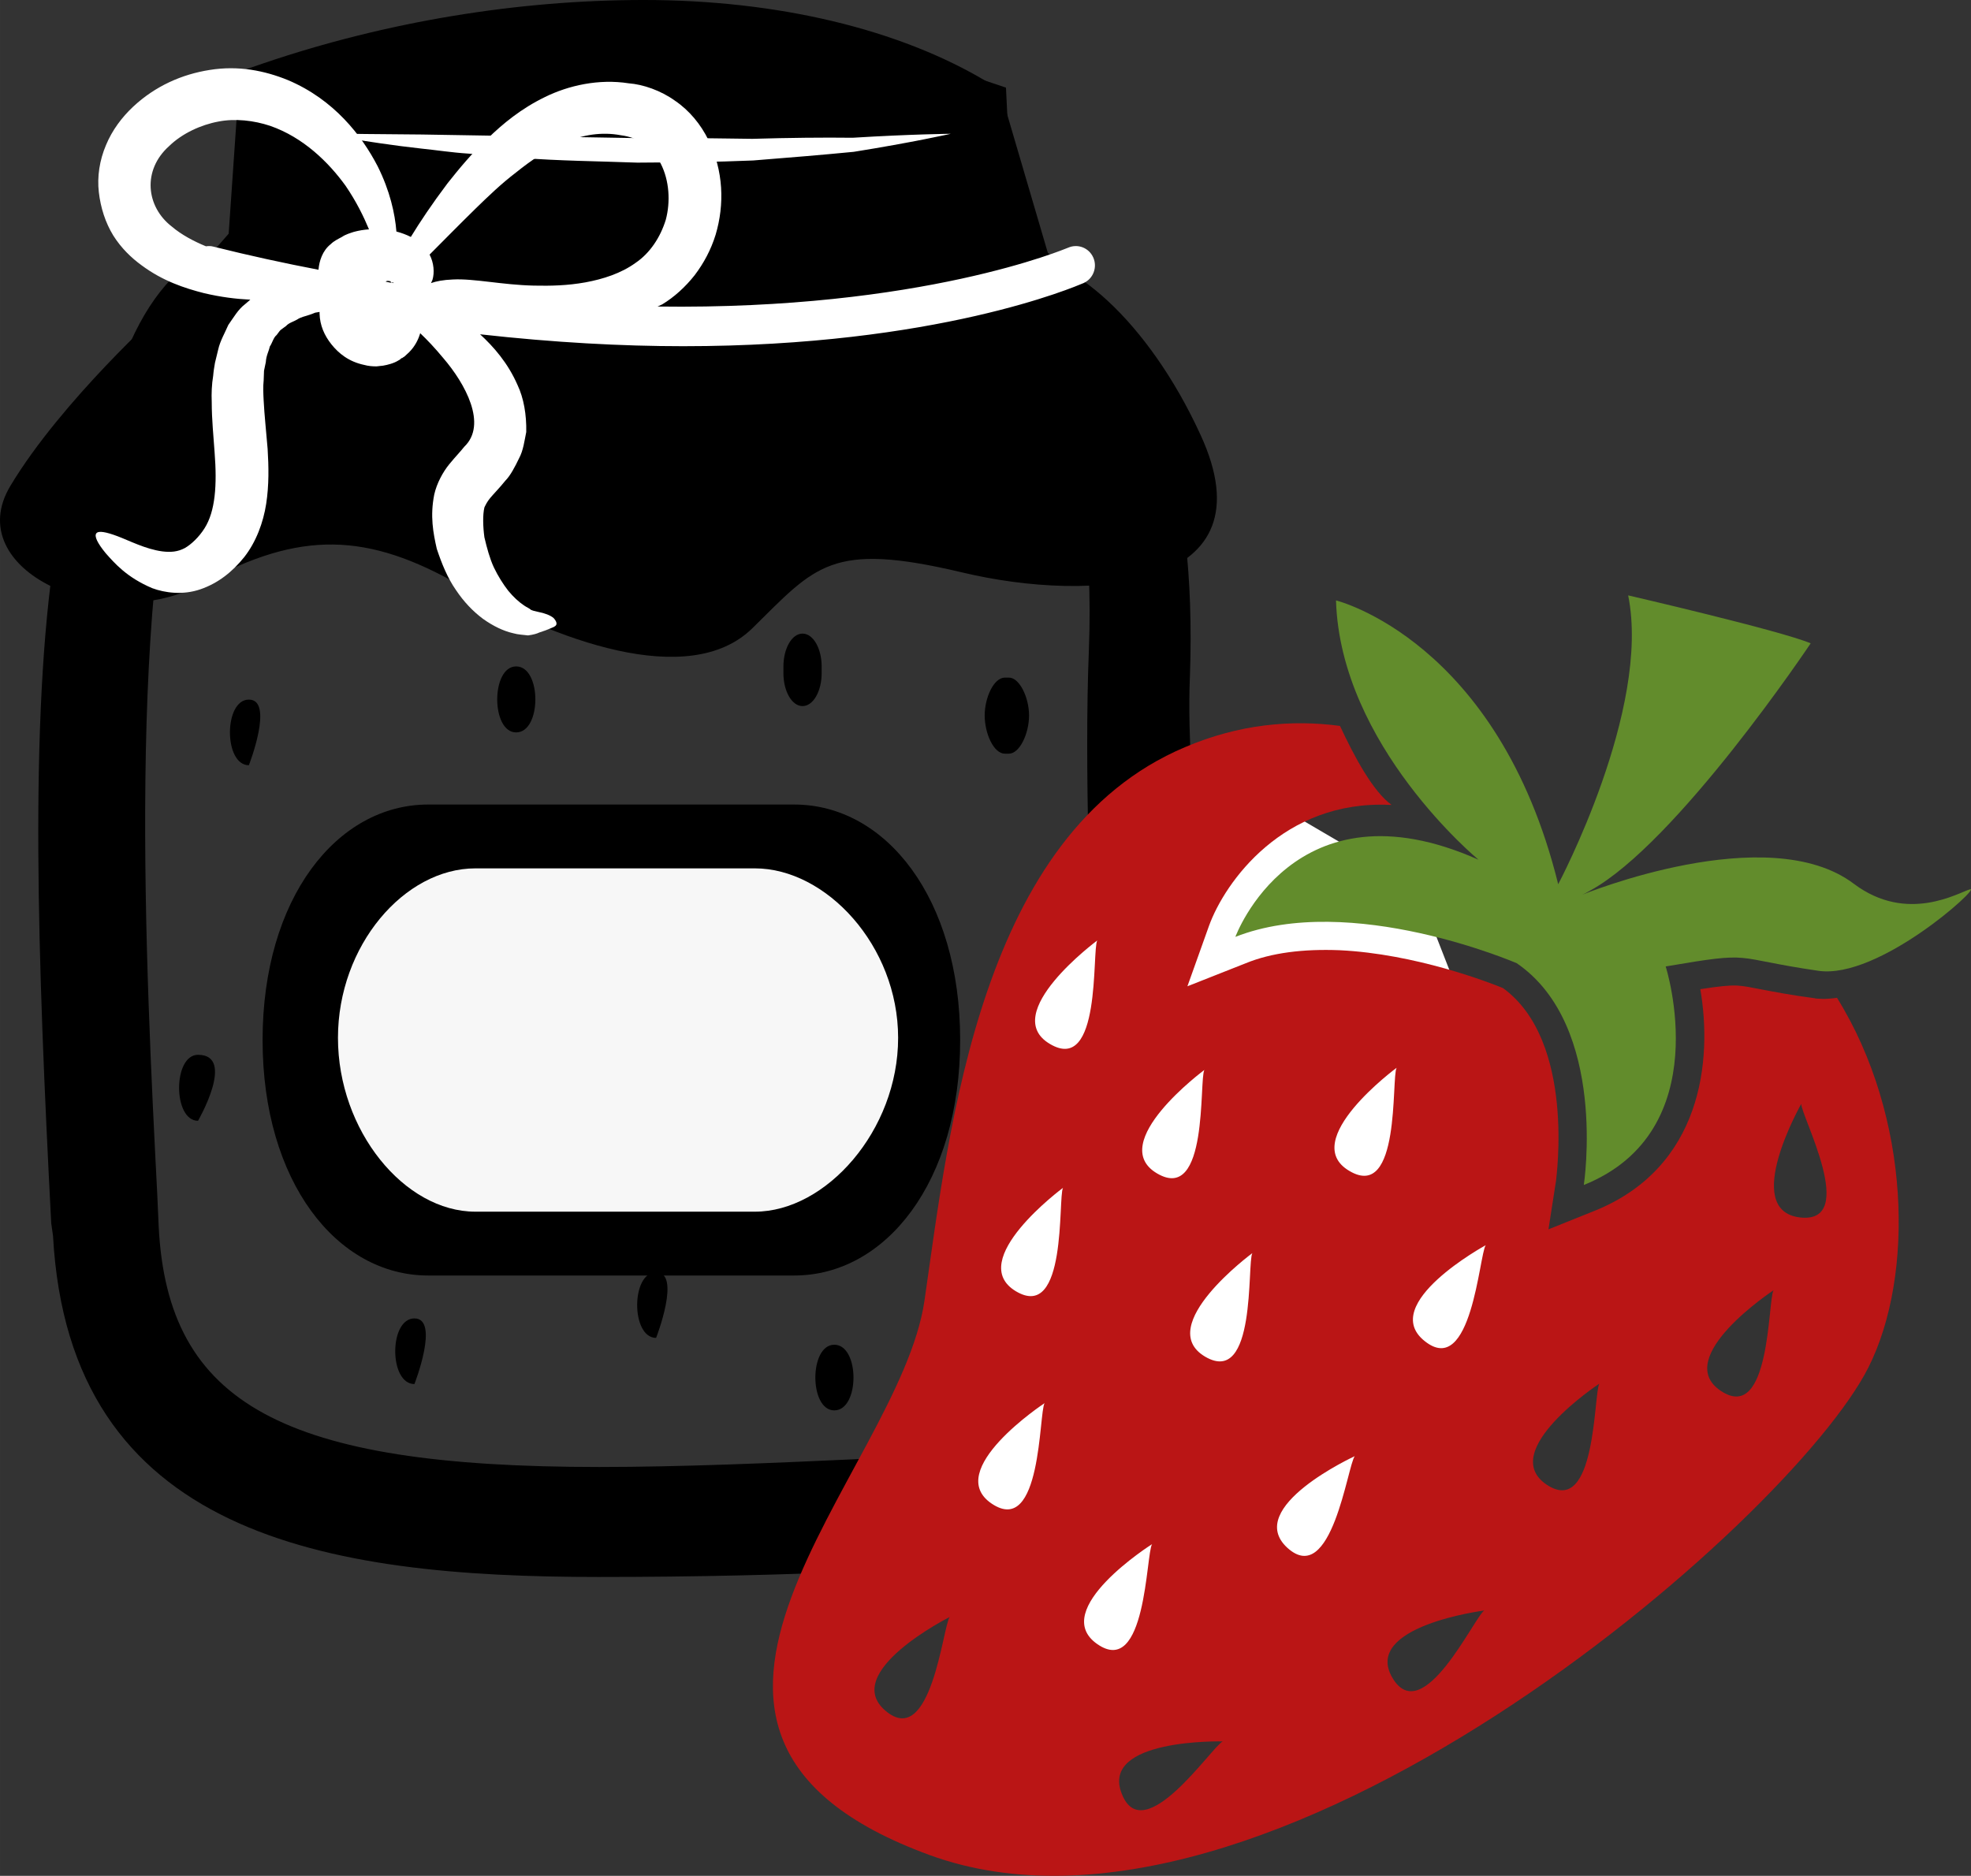 <?xml version="1.0" encoding="UTF-8" standalone="no"?>
<svg
   xmlns:dc="http://purl.org/dc/elements/1.1/"
   xmlns:cc="http://creativecommons.org/ns#"
   xmlns:rdf="http://www.w3.org/1999/02/22-rdf-syntax-ns#"
   xmlns:svg="http://www.w3.org/2000/svg"
   xmlns="http://www.w3.org/2000/svg"
   id="svg56"
   viewBox="0 0 5464.472 5201.687"
   style="clip-rule:evenodd;fill-rule:evenodd;image-rendering:optimizeQuality;shape-rendering:geometricPrecision;text-rendering:geometricPrecision"
   version="1.1"
   height="52.017mm"
   width="54.645mm"
   xml:space="preserve"><rect x="0" y="0" width="5464.472" height="5201.687" fill="#333333" stroke="none"/>
 <defs
   id="defs4">
  <style
   id="style2"
   type="text/css">
   <![CDATA[
    .fil0 {fill:black;fill-rule:nonzero}
    .fil4 {fill:#628C2C;fill-rule:nonzero}
    .fil3 {fill:#BA1515;fill-rule:nonzero}
    .fil2 {fill:#F7F7F7;fill-rule:nonzero}
    .fil1 {fill:white;fill-rule:nonzero}
   ]]>
  </style>
 </defs>
 <g
   transform="translate(-7724.01,-12500)"
   id="Vrstva_x0020_1">
  <path
   style="fill:#000000;fill-rule:nonzero"
   id="path7"
   d="m 9509,12606 c -334,0 -686,57 -1019,169 l -34,494 -36,3 c -494,51 -408,1736 -366,2546 l 4,89 c 33,638 532,766 1327,766 228,0 484,-10 726,-22 766,-35 750,-989 736,-1831 -3,-185 -4,-360 1,-517 31,-822 -309,-1039 -312,-1041 l -3,-12 -127,-432 c -69,-42 -358,-212 -897,-212 z m -1533,3309 -5,-28 c -62,-1219 -97,-2426 394,-2461 h 2204 c 94,0 377,172 348,945 -6,154 7,292 10,475 14,838 32,1866 -814,1906 -243,11 -499,15 -729,15 -819,0 -1372,-148 -1408,-852 z"
   class="fil0" />
  <path
   style="fill:#000000;fill-rule:nonzero"
   id="path9"
   d="m 8558,13320 h 1881 l -9,-46 -113,-386 c -208,-114 -493,-176 -808,-176 -304,0 -620,49 -918,142 z m -301,267 c -186,502 -128,1621 -97,2225 l 4,90 c 25,491 344,666 1221,666 228,0 481,-11 721,-22 616,-29 652,-733 635,-1725 -3,-162 -5,-352 2,-522 11,-291 -25,-534 -106,-720 -34,-35 -62,-46 -70,-47 H 8370 c -43,4 -79,22 -113,55 z m 1127,3286 c -759,0 -1468,-115 -1513,-946 l -5,-35 c -38,-734 -61,-1398 11,-1867 l -37,43 53,-136 c 38,-195 96,-351 181,-456 62,-151 146,-247 249,-288 l 35,-40 31,-450 67,-23 c 339,-115 703,-175 1053,-175 371,0 709,81 952,227 l 35,21 133,453 c 45,38 120,118 188,261 59,72 122,184 162,358 l 20,91 12,92 c 12,106 17,230 12,372 -4,93 0,179 4,279 2,59 4,122 6,191 14,831 33,1968 -915,2012 -218,10 -465,16 -734,16 z"
   class="fil0" />
  <path
   style="fill:#000000;fill-rule:nonzero"
   id="path11"
   d="m 11052,13705 c -144,-314 -367,-509 -516,-491 l -23,-471 c -1214,-420 -2086,26 -2086,26 l -9,432 -243,158 c 0,0 -281,253 -422,488 -141,234 264,419 533,271 270,-148 457,-142 715,6 258,149 633,291 809,118 176,-173 217,-241 580,-155 364,87 862,50 662,-382 z"
   class="fil0" />
  <path
   style="fill:#ffffff;fill-rule:nonzero"
   id="path13"
   d="m 8621,12871 c 0,0 28,0 76,0 47,1 115,1 197,2 163,3 380,6 597,10 55,0 109,0 162,0 54,1 106,1 157,2 102,-3 197,-4 278,-3 162,-10 272,-11 272,-11 0,0 -106,24 -269,50 -82,8 -177,16 -279,24 -52,2 -105,4 -158,4 -54,1 -109,2 -163,2 -109,-4 -219,-5 -321,-13 -51,-4 -100,-8 -147,-12 -47,-3 -91,-10 -131,-14 -82,-9 -149,-20 -196,-27 -48,-8 -75,-14 -75,-14 z"
   class="fil1" />
  <path
   style="fill:#ffffff;fill-rule:nonzero"
   id="path15"
   d="m 8316,13184 c -7,-2 -14,-2 -21,-1 -34,-14 -68,-32 -95,-55 -71,-55 -82,-156 -7,-223 36,-35 88,-59 137,-68 46,-9 98,-3 143,12 92,32 162,101 209,166 30,44 50,85 65,121 -14,1 -27,3 -42,7 -9,3 -23,7 -33,14 -11,6 -22,11 -31,20 -23,18 -32,47 -34,71 -94,-18 -191,-39 -291,-64 z m 477,97 c 1,0 1,-1 2,-1 2,-2 7,-1 12,0 0,1 0,2 1,3 1,1 4,1 6,0 0,1 1,1 1,2 -7,-1 -14,-2 -22,-4 z m 126,4 c 1,-3 3,-6 4,-9 6,-20 4,-47 -8,-70 35,-35 78,-79 128,-128 34,-33 70,-68 112,-100 41,-33 86,-64 136,-84 49,-20 101,-29 154,-19 53,7 87,33 111,79 24,47 27,106 14,155 -15,49 -44,93 -84,120 -40,29 -90,45 -139,54 -50,9 -96,10 -143,9 -88,-2 -166,-20 -224,-17 -27,1 -47,5 -61,10 z m -902,749 c 24,27 58,67 129,97 35,13 85,20 134,3 49,-17 88,-48 121,-89 33,-42 53,-96 61,-148 8,-52 7,-103 4,-152 -4,-49 -9,-94 -11,-134 -1,-20 -2,-38 0,-56 0,-9 1,-18 1,-27 2,-8 3,-16 5,-24 1,-18 8,-29 11,-43 7,-10 10,-25 19,-32 4,-5 7,-10 11,-14 5,-4 10,-7 15,-11 8,-9 21,-12 31,-18 10,-7 23,-9 34,-13 6,-2 11,-4 16,-6 0,0 7,-1 12,-2 0,2 0,4 0,5 1,32 13,60 33,85 20,25 48,48 91,57 11,3 22,4 34,4 6,-1 11,-1 18,-2 7,-1 14,-3 21,-5 7,-2 16,-6 19,-8 l 7,-4 3,-3 2,-1 h 1 l 4,-3 h 1 v -1 h 1 c 4,-4 9,-8 13,-12 17,-17 26,-36 31,-53 19,18 40,40 64,69 61,71 123,184 58,246 -11,14 -24,27 -42,49 -17,21 -34,52 -41,83 -12,60 -3,107 7,151 14,42 30,81 53,114 22,33 47,59 75,80 28,20 57,34 84,40 14,4 26,4 41,6 15,-2 25,-5 31,-8 13,-4 23,-8 30,-11 7,-3 14,-5 17,-10 2,-4 1,-10 -7,-19 -9,-8 -26,-14 -42,-17 -10,-2 -17,-4 -21,-6 -4,-4 -12,-7 -19,-12 -15,-10 -30,-24 -44,-41 -14,-18 -28,-40 -40,-65 -11,-24 -19,-53 -26,-83 -4,-29 -5,-62 0,-83 4,-8 7,-15 16,-26 9,-11 26,-28 42,-48 14,-14 27,-39 38,-62 12,-22 15,-49 20,-73 1,-48 -7,-94 -24,-130 -27,-62 -67,-107 -104,-141 206,23 394,33 563,33 704,0 1086,-165 1110,-175 27,-12 39,-44 27,-71 -12,-27 -43,-39 -70,-27 -6,2 -405,173 -1138,163 4,-2 9,-4 13,-6 33,-20 64,-48 90,-81 25,-33 45,-70 58,-112 25,-84 22,-178 -20,-263 -21,-43 -53,-82 -93,-109 -39,-28 -88,-45 -128,-48 -83,-13 -167,6 -232,38 -66,32 -117,74 -160,116 -44,41 -79,84 -110,123 -43,57 -77,108 -102,149 -12,-6 -25,-11 -40,-15 -4,-50 -18,-113 -52,-181 -44,-85 -121,-185 -249,-239 -64,-26 -137,-41 -217,-28 -76,12 -150,44 -212,102 -31,29 -58,65 -75,106 -18,42 -25,88 -20,131 5,43 18,84 40,120 22,35 50,62 79,83 58,43 118,63 173,77 47,11 88,16 128,18 -5,4 -9,8 -14,12 -20,15 -32,37 -47,58 -9,21 -23,45 -28,68 -3,12 -6,24 -9,37 -2,12 -4,23 -5,36 -4,24 -5,49 -4,73 0,49 5,95 8,140 7,90 2,163 -28,210 -15,24 -37,45 -55,55 -19,10 -38,12 -62,9 -46,-6 -92,-30 -124,-42 -32,-12 -53,-16 -59,-8 -6,8 3,27 26,55 z"
   class="fil1" />
  <path
   style="fill:#000000;fill-rule:nonzero"
   id="path17"
   d="m 8414,14440 c -70,0 -70,182 0,182 0,0 71,-182 0,-182 z"
   class="fil0" />
  <path
   style="fill:#000000;fill-rule:nonzero"
   id="path19"
   d="m 8273,15425 c -70,0 -70,183 0,183 0,0 106,-183 0,-183 z"
   class="fil0" />
  <path
   style="fill:#000000;fill-rule:nonzero"
   id="path21"
   d="m 8873,16156 c -71,0 -71,182 0,182 0,0 71,-182 0,-182 z"
   class="fil0" />
  <path
   style="fill:#000000;fill-rule:nonzero"
   id="path23"
   d="m 9155,14348 c -70,0 -70,183 0,183 71,0 71,-183 0,-183 z"
   class="fil0" />
  <path
   style="fill:#000000;fill-rule:nonzero"
   id="path25"
   d="m 10521,14590 c 30,0 56,-56 56,-106 0,-49 -26,-105 -56,-105 h -11 c -31,0 -56,56 -56,105 0,50 25,106 56,106 z"
   class="fil0" />
  <path
   style="fill:#000000;fill-rule:nonzero"
   id="path27"
   d="m 10606,15525 c -20,-34 -53,-37 -74,0 -19,35 -25,73 -25,119 0,50 17,92 47,92 31,0 48,-42 48,-92 v -1 c 35,-36 24,-85 4,-118 z"
   class="fil0" />
  <path
   style="fill:#000000;fill-rule:nonzero"
   id="path29"
   d="m 10037,16229 c -70,0 -70,182 0,182 71,0 71,-182 0,-182 z"
   class="fil0" />
  <path
   style="fill:#000000;fill-rule:nonzero"
   id="path31"
   d="m 10002,14367 v -19 c 0,-49 -23,-91 -53,-91 -30,0 -53,42 -53,91 v 19 c 0,49 23,91 53,91 30,0 53,-42 53,-91 z"
   class="fil0" />
  <path
   style="fill:#000000;fill-rule:nonzero"
   id="path33"
   d="m 9543,16028 c -70,0 -70,182 0,182 0,0 71,-182 0,-182 z"
   class="fil0" />
  <path
   style="fill:#000000;fill-rule:nonzero"
   id="path35"
   d="m 8452,15384 c 0,393 206,653 459,653 h 1015 c 254,0 460,-260 460,-653 0,-393 -206,-653 -460,-653 H 8911 c -253,0 -459,260 -459,653 z"
   class="fil0" />
  <path
   style="fill:#f7f7f7;fill-rule:nonzero"
   id="path37"
   d="m 10214,15378 c 0,-256 -200,-470 -397,-470 h -775 c -197,0 -381,214 -381,470 v 0 c 0,257 184,482 381,482 h 775 c 197,0 397,-225 397,-482 z"
   class="fil2" />
  <polygon
   style="fill:#ffffff;fill-rule:nonzero"
   id="polygon39"
   points="10507,15357 10454,15786 10360,16229 10214,16640 10360,16817 10625,17139 11098,17104 11653,16716 11907,16156 11863,15499 11653,14961 11184,14686 10831,14846 10625,15042 "
   class="fil1" />
  <path
   style="fill:#ba1515;fill-rule:nonzero"
   id="path41"
   d="m 11570,14897 c -110,-5 -189,35 -244,83 38,-3 78,-3 120,-1 262,12 504,116 515,120 l 13,7 c 12,9 23,17 34,27 l -22,-91 -195,-87 c -80,-35 -154,-55 -221,-58 z"
   class="fil3" />
  <polygon
   style="fill:#ba1515;fill-rule:nonzero"
   id="polygon43"
   points="12100,15013 12135,15042 12113,14989 "
   class="fil3" />
  <path
   style="fill:#ba1515;fill-rule:nonzero"
   id="path45"
   d="m 11873,14823 71,60 c -25,-81 -54,-151 -85,-213 -60,-35 -129,-70 -206,-98 101,151 218,250 220,251 z"
   class="fil3" />
  <path
   style="fill:#ba1515;fill-rule:nonzero"
   id="path47"
   d="m 12201,15637 c 152,-156 70,-420 66,-433 l -14,-43 -187,-83 -39,72 c 141,134 172,343 174,487 z"
   class="fil3" />
  <path
   style="fill:#ba1515;fill-rule:nonzero"
   id="path49"
   d="m 12547,15077 c 31,2 56,7 92,14 13,2 27,5 44,8 -53,-52 -113,-99 -181,-138 -166,18 -323,77 -355,90 l 97,81 -4,-14 89,-15 c 116,-20 169,-28 218,-26 z"
   class="fil3" />
  <path
   style="fill:#628c2c;fill-rule:nonzero"
   id="path51"
   d="m 12044,14952 c 0,0 258,-485 194,-801 0,0 424,98 506,133 0,0 -371,555 -612,686 -7,4 -14,8 -21,11 0,0 514,-211 753,-30 148,111 290,24 322,15 32,-9 -253,251 -421,226 -247,-36 -171,-55 -423,-12 0,0 146,456 -227,606 0,0 68,-441 -186,-615 0,0 -460,-199 -780,-73 0,0 162,-442 674,-214 0,0 -383,-316 -395,-719 0,0 449,110 616,787 z"
   class="fil4" />
  <path
   style="fill:#ba1515;fill-rule:nonzero"
   id="path53"
   d="m 12714,15876 c -164,-20 4,-315 4,-315 -2,31 161,334 -4,315 z m -219,481 c -138,-92 146,-279 146,-279 -16,27 -8,371 -146,279 z m -483,260 c -138,-93 146,-280 146,-280 -16,28 -8,372 -146,280 z m -428,535 c -83,-143 255,-186 255,-186 -27,17 -171,330 -255,186 z m -119,-1405 c -143,-84 131,-286 131,-286 -15,28 12,371 -131,286 z m -172,1045 c -122,-112 187,-254 187,-254 -20,25 -64,366 -187,254 z m -228,-530 c -143,-85 131,-287 131,-287 -15,28 12,371 -131,287 z m -231,1212 c -61,-154 280,-145 280,-145 -29,13 -220,300 -280,145 z m -68,-415 c -136,-95 152,-277 152,-277 -17,27 -16,372 -152,277 z m -131,-1664 c -143,-84 131,-287 131,-287 -15,29 12,372 -131,287 z m -94,686 c -143,-85 130,-287 130,-287 -14,28 12,371 -130,287 z m -67,589 c -138,-92 146,-279 146,-279 -16,27 -8,371 -146,279 z m -295,574 c -126,-107 178,-260 178,-260 -19,25 -51,368 -178,260 z m 884,-1777 c -15,28 12,371 -131,287 -143,-84 131,-287 131,-287 z m 780,486 c -18,26 -39,370 -169,266 -130,-103 169,-266 169,-266 z m 974,-686 c -14,2 -28,3 -40,3 -8,-1 -16,0 -23,-2 -68,-9 -113,-18 -145,-24 -31,-6 -50,-10 -69,-11 -22,-1 -50,2 -102,10 34,197 5,495 -294,615 l -127,51 21,-135 c 0,-6 55,-387 -147,-534 -39,-16 -243,-95 -453,-105 -101,-4 -189,7 -260,36 l -162,64 60,-168 c 44,-121 206,-349 502,-335 1,0 2,0 4,0 -51,-37 -102,-131 -143,-219 -134,-18 -280,-5 -430,59 -568,240 -652,1052 -722,1535 -70,482 -918,1196 14,1537 933,341 2387,-923 2603,-1352 128,-254 118,-695 -87,-1025 z"
   class="fil3" />
 </g>
</svg>